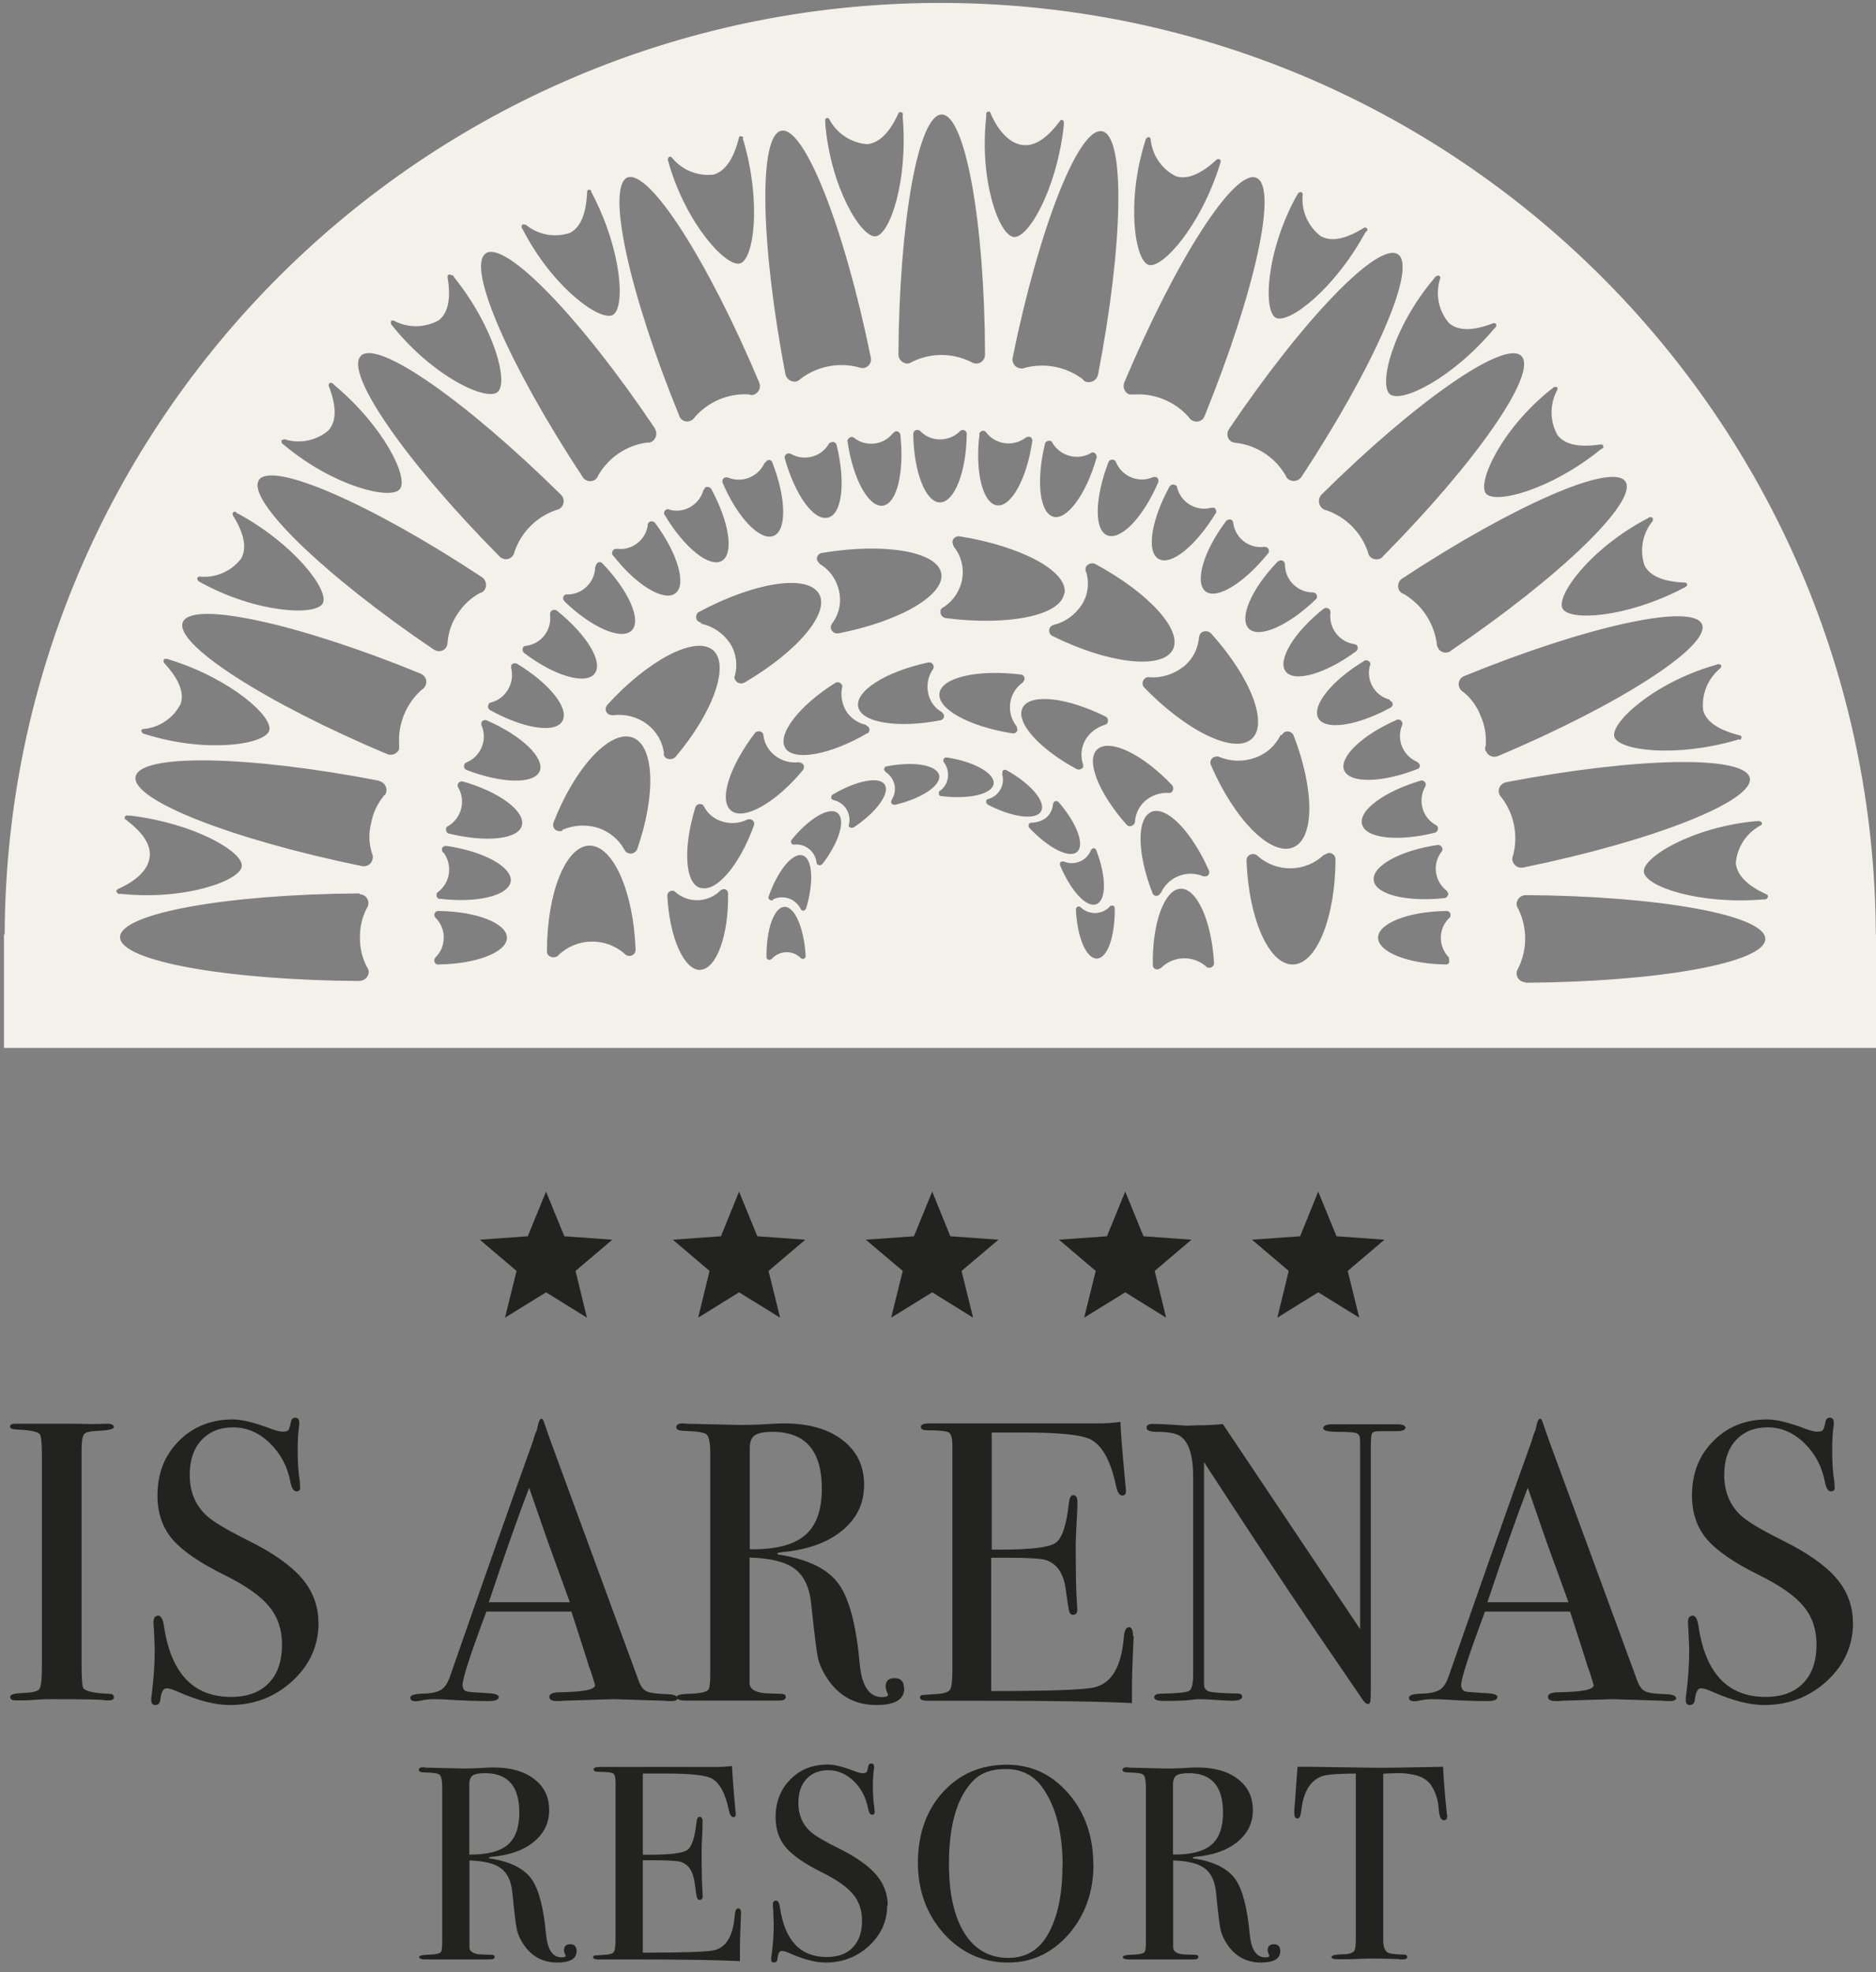 <svg xmlns="http://www.w3.org/2000/svg" xmlns:xlink="http://www.w3.org/1999/xlink" id="Livello_2" data-name="Livello 2" viewBox="0 0 108.77 114.36"><rect x="0" y="0" width="108.77" height="114.36" fill="#808080" stroke="none"/><defs><style>      .cls-1 {        clip-path: url(#clippath);      }      .cls-2 {        fill: none;      }      .cls-2, .cls-3, .cls-4 {        stroke-width: 0px;      }      .cls-3 {        fill: #222221;      }      .cls-4 {        fill: #f4f0ea;      }    </style><clipPath id="clippath"><rect class="cls-2" width="108.77" height="114.36"></rect></clipPath></defs><g id="Livello_1-2" data-name="Livello 1"><g><g class="cls-1"><path id="Tracciato_71380" data-name="Tracciato 71380" class="cls-4" d="m108.76,54.18C108.63,24.22,84.24.04,54.28.17,24.5.3.39,24.4.27,54.18h-.04v6.58h108.55v-6.58h-.02Zm-9.16-15.67s.14,0,.19.05c.02.07,0,.14-.05.19-.72.59-1.1,1.51-.99,2.44.19.7.97,1.16,2.12,1.45.06,0,.1.04.1.1,0,.07-.03.14-.1.17l-.02-.05-.17.05c-3.57,1.04-6.84.6-7.08-.19s2.25-3.12,5.82-4.15l.17-.05Zm-3.94-8.53s.14,0,.17.07v.15c-.6.72-.78,1.7-.48,2.59.34.65,1.16.94,2.34.99.05,0,.1.03.12.07.03.06,0,.14-.06.16,0,0,0,0-.01,0l-.02.03-.14.07c-3.31,1.72-6.57,1.91-6.98,1.18s1.59-3.48,4.9-5.22l.17-.1Zm-5.7-7.42l.14-.12s.14-.02.19.02c.02.05.02.1,0,.15-.45.82-.44,1.82.02,2.63.46.58,1.33.7,2.51.53.05,0,.1,0,.12.05.04.06.03.14-.02.19v-.03l-.14.1c-2.9,2.34-6.09,3.16-6.62,2.54s.87-3.74,3.79-6.06m-1.74-1.91c.97.97-2.61,6.14-8.04,11.62v.02c-.2.19-.52.19-.72,0-.08-.08-.13-.18-.14-.29-.39-1.14-1.28-2.03-2.42-2.42-.1-.01-.2-.07-.27-.15-.2-.21-.2-.54,0-.75,5.48-5.43,10.63-9.01,11.59-8.04m-25.43,23.65h.02v.19c-.08.12-.23.17-.36.12-2.2-1.18-3.6-2.75-3.14-3.58s2.58-.58,4.81.53c.12.07.17.23.1.36-.02.07-.1.1-.17.12-.46.15-.86.45-1.11.87-.24.42-.29.92-.15,1.38m-3.84-2.17c.02.06.04.13.05.19,0,.13-.12.23-.25.22-.01,0-.02,0-.04,0-2.49-.39-4.35-1.4-4.23-2.32s2.22-1.4,4.71-1.09c.13,0,.23.12.22.25,0,.01,0,.03,0,.04-.02.06-.06.12-.1.17-.8.56-.98,1.67-.42,2.46.02.03.04.05.06.07m-18.53-6.14c-.09-.16-.05-.37.1-.48h.02c3.14-1.69,6.21-2.2,6.93-1.09s-1.21,3.38-4.3,5.19c-.19.1-.42.04-.53-.15-.06-.08-.07-.18-.02-.26.17-.64.07-1.33-.29-1.88-.39-.58-.99-.98-1.67-1.13v-.05c-.09-.03-.17-.08-.24-.15m-10.77,2.8v-.19c.07-.1.2-.14.31-.1,1.88,1.13,3.07,2.58,2.66,3.33s-2.27.44-4.2-.63c-.11-.07-.15-.21-.08-.33,0,0,0,0,0-.01.02-.06.08-.1.15-.1.86-.24,1.37-1.12,1.16-1.98m.75-.89c-.1-.08-.12-.23-.05-.34.03-.05.09-.07.15-.07.88-.11,1.51-.91,1.4-1.79,0,0,0-.01,0-.02v-.02c0-.06.02-.12.05-.17.08-.1.23-.12.34-.05,1.72,1.38,2.71,2.97,2.2,3.65s-2.32.15-4.08-1.18m2.32-3.02c-.09-.09-.1-.24,0-.33,0,0,0,0,0,0,.04-.05.11-.07.17-.05.89,0,1.61-.72,1.62-1.61l.03-.02c0-.06.03-.13.07-.17.07-.09.2-.1.29-.03,0,0,.02.02.03.03,1.52,1.57,2.29,3.31,1.69,3.89s-2.32-.17-3.89-1.69m2.8-2.66c-.07-.11-.05-.25.05-.34.05-.04.11-.05.17-.05.88.12,1.69-.5,1.81-1.38,0,0,0-.01,0-.02h-.02s.05-.12.1-.15c.11-.07.25-.05.34.05,1.31,1.76,1.84,3.58,1.18,4.08s-2.27-.46-3.62-2.2m2.99-2.34c-.06-.11-.02-.25.1-.31,0,0,0,0,0,0,.05-.04.12-.04.17,0,.86.24,1.74-.27,1.98-1.12,0,0,0,0,0-.01l.03-.02s.05-.12.1-.15c.11-.04.23-.01.31.07,1.06,1.93,1.35,3.79.63,4.2s-2.17-.75-3.31-2.66m16.03,3.36c.26,1.26-2.37,2.8-5.94,3.5-.21.04-.41-.08-.46-.29-.01-.09.01-.19.07-.27.41-.54.56-1.23.41-1.88-.14-.67-.55-1.25-1.14-1.59h.03c-.07-.06-.13-.13-.17-.22-.04-.18.07-.36.26-.41.01,0,.02,0,.03,0,3.58-.6,6.64-.1,6.91,1.16m-5.44-7.61c0-.13.09-.24.22-.27.06-.01.12,0,.17.05.71.55,1.72.42,2.27-.29.05-.04.09-.07.15-.1.12,0,.23.07.26.19.24,2.17-.19,4.01-1.01,4.13s-1.74-1.55-2.05-3.72m6.5-.6s.11-.06.17-.07c.13,0,.23.09.24.21,0,0,0,.02,0,.03-.02,2.2-.72,3.96-1.55,3.96s-1.52-1.76-1.55-3.96c0-.13.09-.23.21-.24,0,0,.02,0,.03,0,.06,0,.13.02.17.07.62.63,1.64.64,2.28.02,0,0,.01-.01.02-.02h-.02Zm6.06,9.42c-.22,1.28-3.26,1.88-6.86,1.42-.2-.03-.34-.21-.31-.41,0-.1.08-.18.17-.22.58-.37.97-.97,1.09-1.64.11-.66-.06-1.34-.48-1.86l-.02-.05c-.04-.08-.06-.17-.07-.27.04-.2.24-.33.44-.29,3.58.58,6.28,2.03,6.06,3.31m-4.95-9.23c.02-.12.13-.21.25-.2,0,0,0,0,.01,0,.06,0,.12.04.15.1.55.7,1.55.84,2.27.31l.03-.02c.05-.03.11-.04.17-.05.12,0,.21.11.2.23,0,.01,0,.02,0,.03-.31,2.17-1.23,3.84-2.05,3.72s-1.28-1.93-1.01-4.13m3.79.56c.04-.12.16-.19.29-.17.07,0,.13.05.15.12.46.77,1.44,1.03,2.22.6v-.02s.12-.05.17-.02c.12.04.19.17.17.29-.6,2.13-1.72,3.65-2.51,3.43s-1.01-2.08-.48-4.23m-12.58,4.28c-.82.22-1.91-1.3-2.51-3.43-.03-.13.05-.25.17-.29.06,0,.12,0,.17.02.77.45,1.77.2,2.22-.58,0,0,0,0,0,0v-.02s.22-.15.34-.05c.05.03.08.07.1.12.53,2.13.34,4.01-.48,4.23m-4.25,12.49c.1-.11.26-.13.39-.05.06.04.09.1.1.17.05.48.31.92.7,1.21.39.3.89.43,1.38.36l-.03.02s.15,0,.19.05c.11.07.15.21.08.33,0,0,0,0,0,.01v.02c-1.57,1.91-3.43,2.97-4.18,2.39s-.12-2.56,1.38-4.52m1.76.89c-.51-.77.77-2.46,2.9-3.79.13-.07.29-.02.36.1.05.05.05.13.02.19-.09.47,0,.95.24,1.35.26.41.68.7,1.16.8l-.02.02c.07.03.12.07.17.12.07.11.05.25-.05.34h-.03c-2.15,1.26-4.25,1.64-4.76.87m4.23-2.39c-.19-.92,1.59-2.05,4.06-2.58.15-.03.29.07.31.22.01.07,0,.14-.05.19-.27.4-.36.88-.27,1.35.09.48.39.9.82,1.13h-.02s.09.09.12.15c.03.14-.06.28-.19.31-2.46.48-4.59.15-4.78-.77m11.26-4.11c-.17-.09-.24-.31-.15-.48.05-.09.14-.15.24-.17.67-.17,1.25-.6,1.62-1.18.36-.57.44-1.27.24-1.91l-.03-.02c0-.09,0-.18.03-.27.12-.17.34-.24.53-.15,3.14,1.69,5.15,3.91,4.47,5.02s-3.74.75-6.96-.85m12.51-4.78c-1.38,1.71-2.97,2.7-3.62,2.2s-.14-2.32,1.19-4.08c.09-.1.23-.12.34-.05.04.04.07.09.07.15.11.88.91,1.51,1.79,1.4,0,0,.01,0,.02,0h.02c.13,0,.23.09.24.21,0,0,0,.02,0,.03,0,.05-.01.11-.05.15m.58.46c.09-.09.24-.1.33,0,0,0,0,0,0,0,.05.04.07.1.07.17,0,.89.73,1.62,1.62,1.62.06,0,.13.03.17.07.09.09.1.24,0,.33,0,0,0,0,0,0-1.57,1.52-3.31,2.3-3.89,1.69s.17-2.32,1.69-3.89m-3.6-2.8c-1.14,1.88-2.58,3.07-3.31,2.66s-.43-2.27.63-4.2c.07-.11.21-.15.33-.08,0,0,0,0,.01,0,.06.02.1.08.1.15.23.87,1.11,1.39,1.98,1.16h.17c.1.07.14.2.1.31m-4.12,9.59c.07-.07.17-.1.26-.07.7.05,1.4-.17,1.96-.6.54-.42.87-1.05.92-1.74,0,0,.05-.19.12-.24.17-.13.4-.12.56.02,2.34,2.58,3.38,5.31,2.34,6.16s-3.79-.51-6.21-3.02c-.13-.15-.11-.37.04-.5,0,0,0,0,.01,0m4.03,4.54c.09-.04.2-.04.29,0,.66.27,1.39.29,2.05.05.66-.22,1.2-.7,1.5-1.33l.05.02c.06-.07.12-.14.19-.19.19-.08.42,0,.51.19,1.23,3.19,1.23,6.06-.07,6.52s-3.38-1.67-4.73-4.81c-.07-.18.02-.38.2-.45,0,0,.01,0,.02,0m4.13-4.95c-.51-.65.46-2.27,2.2-3.65.11-.07.25-.05.34.05.04.05.05.11.05.17-.12.89.51,1.72,1.4,1.84.05.02.1.04.14.07.07.11.05.25-.05.34-1.76,1.3-3.57,1.83-4.08,1.18m4.54-.63c.12-.06.27-.01.34.1.02.05.05.12,0,.17-.24.84.25,1.73,1.09,1.97.02,0,.03,0,.05.01v.05c.05.03.1.06.14.1.07.11.03.25-.07.31-1.93,1.06-3.79,1.35-4.2.63s.77-2.2,2.66-3.33m4.15-22.28s.12-.1.19-.05c.06.03.09.1.06.17,0,0,0,.02-.01.02-.28.89-.08,1.86.53,2.56.56.48,1.45.43,2.56,0,.05,0,.1,0,.14.02.05.06.05.14,0,.19v.02l-.12.12c-2.39,2.85-5.34,4.3-6.01,3.77s.14-3.84,2.54-6.69l.12-.15Zm-2.2-1.3c1.14.77-1.38,6.52-5.63,12.97l.03-.05c-.16.23-.48.3-.72.15-.09-.06-.16-.14-.19-.24-.6-1.04-1.66-1.74-2.85-1.89-.1,0-.2-.03-.29-.07-.24-.15-.31-.47-.15-.71,0,0,0,0,0-.01,4.32-6.4,8.67-10.92,9.81-10.14m-5.89-3.38l.1-.17s.12-.1.19-.05c.04.02.07.07.07.12-.1.93.3,1.85,1.04,2.42.65.36,1.5.15,2.51-.48.05-.02.1-.02.14,0,.06.04.08.13.05.19h-.05c-.03.05-.06.1-.1.15-1.79,3.26-4.4,5.24-5.14,4.88s-.6-3.79,1.18-7.05m-8.77-3.16l.05-.17s.1-.12.17-.1c.05,0,.07.05.1.1.08.93.64,1.76,1.47,2.17.7.22,1.5-.17,2.37-.97.04-.03.1-.04.14-.02.07.02.1.09.08.16,0,0,0,0,0,0,0,0-.03.1-.05.17-1.11,3.55-3.31,6.01-4.11,5.8s-1.33-3.6-.22-7.15m6.45,2.1c1.28.53-.1,6.67-3,13.82-.1.26-.39.38-.65.28,0,0-.02,0-.03-.01-.1-.05-.19-.12-.24-.22-.8-.9-1.97-1.38-3.16-1.31h-.29c-.26-.11-.39-.41-.29-.68,3-7.12,6.38-12.41,7.66-11.88m-6.01,17.37l.03-.02h.17c.12.05.17.19.12.31-.87,2.03-2.17,3.38-2.95,3.07s-.72-2.2.07-4.25c.05-.12.19-.17.31-.12.05,0,.1.07.12.12.34.83,1.29,1.23,2.12.89m-2.92-20.07c1.35.27,1.23,6.55-.24,14.13-.07.28-.34.46-.63.41-.11-.01-.21-.08-.26-.17-.96-.72-2.2-.96-3.36-.65-.09.04-.19.05-.29.02-.28-.05-.46-.32-.41-.6,1.54-7.56,3.84-13.41,5.19-13.14m-6.72-.82v-.2c0-.07.07-.13.15-.12.06,0,.1.04.1.1.48,1.09,1.14,1.76,1.88,1.84s1.45-.46,2.15-1.4c.02-.05.07-.07.12-.05,0,0,0,0,0,0,.07,0,.12.1.1.17v.14c-.41,3.7-2.05,6.55-2.9,6.47s-2.01-3.27-1.6-6.96m-2.58-.14c1.35,0,2.49,6.18,2.51,13.91v.02c0,.28-.23.51-.51.51-.11,0-.22-.04-.31-.1-1.07-.53-2.33-.53-3.41,0-.08.06-.17.09-.26.1-.29,0-.53-.24-.53-.53.05-7.73,1.16-13.91,2.51-13.91m-6.76.34c0-.07.05-.14.12-.14.05,0,.1.03.12.07.43.83,1.27,1.38,2.2,1.45.72-.07,1.33-.72,1.81-1.79,0-.05.07-.07.12-.07.07,0,.14.05.15.12h-.02v.17c.31,3.72-.75,6.81-1.57,6.91s-2.61-2.8-2.92-6.52v-.2Zm-2.54.6c1.33-.27,3.65,5.58,5.19,13.16.06.27-.12.54-.4.6,0,0,0,0-.01,0-.11,0-.21,0-.31-.05-1.16-.3-2.4-.05-3.36.68-.06.07-.15.12-.24.15-.29.05-.56-.13-.63-.41-1.45-7.58-1.57-13.86-.24-14.13m-.92,19.23s.07-.09.12-.12c.11-.05.23,0,.28.11,0,0,0,.01,0,.02.8,2.05.85,3.94.07,4.25s-2.08-1.04-2.95-3.07c-.05-.12,0-.25.12-.31,0,0,.02,0,.02,0,.05-.02.12-.02.17,0,.83.34,1.77-.05,2.13-.87h.02Zm-5.58-17.73c.05,0,.11.01.15.05.58.73,1.51,1.11,2.44.99.7-.22,1.16-.97,1.45-2.12,0-.06.04-.1.1-.1.07,0,.14.03.17.1h-.05c.01.06.03.11.05.17,1.04,3.57.6,6.84-.19,7.1s-3.12-2.25-4.15-5.82l-.05-.19s0-.14.1-.17m-2.46,1.21c1.26-.53,4.66,4.76,7.66,11.88v.02c.11.26-.02.56-.28.67,0,0,0,0,0,0-.1.05-.22.05-.31,0-1.2-.08-2.37.42-3.16,1.33-.05.08-.13.15-.22.19-.24.12-.54.01-.65-.23,0-.02-.02-.04-.02-.06-2.92-7.15-4.25-13.28-2.99-13.82m-6.07,2.74h.15c.72.6,1.7.78,2.58.48.65-.34.94-1.18.99-2.37,0-.05.03-.1.07-.12.06-.03.14,0,.17.06,0,0,0,0,0,0v.05l.07.14c1.72,3.31,1.91,6.6,1.18,7s-3.48-1.59-5.19-4.9l-.1-.17s0-.15.07-.19m-2.15,1.69c1.14-.77,5.51,3.74,9.81,10.15v.02c.15.24.09.56-.15.73-.09.06-.2.09-.31.07-1.19.16-2.23.87-2.83,1.91-.03.1-.09.18-.17.24-.23.16-.55.1-.72-.13,0,0,0,0,0-.01-4.25-6.45-6.76-12.2-5.63-12.97m-5.48,3.89s.1-.02.15,0c.82.44,1.8.43,2.61-.02.58-.46.7-1.33.51-2.51,0-.05,0-.1.05-.12.06-.04.14-.03.18.03,0,0,0,.01.01.02l.05-.05s.07.09.1.15c2.32,2.9,3.16,6.09,2.51,6.64s-3.72-.89-6.06-3.79l-.12-.15s-.02-.15.02-.19m-1.77,2.03c.97-.97,6.11,2.63,11.62,8.07.19.2.19.52,0,.72-.08.08-.18.13-.29.15-1.14.39-2.03,1.28-2.42,2.42-.04.27-.29.47-.56.43-.12-.02-.23-.07-.31-.16-5.43-5.48-9.01-10.65-8.04-11.62m-4.57,4.88s.09-.05.15-.05c.89.28,1.86.08,2.56-.53.48-.56.43-1.45,0-2.56,0-.05,0-.1.02-.15.06-.05.14-.05.19,0h.02l.12.12c2.85,2.39,4.3,5.36,3.77,6.01s-3.82-.15-6.69-2.54l-.15-.12s-.05-.14,0-.19m-4.78,7.92c.93.1,1.85-.3,2.42-1.04.36-.65.15-1.5-.48-2.51-.02-.05-.02-.1,0-.15.04-.06.13-.08.19-.05v.05l.15.07c3.26,1.79,5.24,4.42,4.88,5.17s-3.79.6-7.05-1.18l-.17-.1s-.1-.12-.05-.19c.02-.04.07-.07.12-.07m-3.26,8.84c.93-.08,1.76-.64,2.17-1.47.22-.7-.17-1.5-.97-2.37-.03-.04-.04-.1-.02-.15.02-.07.09-.1.16-.08,0,0,0,0,0,0h.02l.17.05c3.55,1.11,6.01,3.31,5.77,4.11s-3.6,1.33-7.15.22l-.17-.05s-.1-.1-.1-.17c0-.05.05-.07.1-.1m-1.54,9.4c.01-.05.05-.1.1-.12,1.08-.48,1.76-1.13,1.83-1.88s-.46-1.43-1.4-2.15c-.05-.02-.07-.07-.05-.12,0,0,0,0,0,0,0-.07.1-.12.17-.12l-.02.02h.17c3.69.44,6.52,2.08,6.47,2.92s-3.26,2-6.96,1.62h-.2s-.12-.1-.12-.17m14.11,5.22c-7.71-.05-13.89-1.16-13.89-2.54s6.18-2.49,13.89-2.54v.05c.28,0,.51.23.51.51,0,.11-.04.22-.1.31-.27.52-.4,1.1-.39,1.69-.01.6.13,1.19.41,1.72.06.08.09.17.1.26,0,.29-.24.53-.53.53m1.38-10.7c-.37.46-.62,1.01-.72,1.59-.15.58-.12,1.19.07,1.76.04.09.05.19.02.29-.05.28-.32.46-.6.41-7.56-1.55-13.41-3.84-13.14-5.19s6.55-1.23,14.13.24v.02c.27.06.45.32.41.6-.01.11-.08.21-.17.26m2.44-6.4c-.05.1-.12.19-.22.24-.9.8-1.38,1.97-1.31,3.16v.29c-.11.26-.41.39-.68.29-7.1-2.99-12.39-6.4-11.86-7.66s6.67.07,13.82,3h-.02c.26.1.38.39.28.65,0,0,0,.02-.01.03m-9.67-11.91c.75-1.14,6.52,1.38,12.95,5.63.23.16.3.48.15.72-.06.1-.16.17-.27.19-.52.28-.96.69-1.28,1.18-.34.49-.55,1.07-.6,1.67,0,.1-.03.2-.07.29-.15.24-.47.31-.71.15,0,0,0,0-.01,0-6.38-4.32-10.89-8.69-10.15-9.83m10.41,28.09c-.13,0-.23-.09-.24-.22,0,0,0-.02,0-.03,0-.06.03-.13.07-.17.63-.62.64-1.64.02-2.28,0,0-.01-.01-.02-.02v.02s-.06-.11-.07-.17c0-.13.09-.23.22-.24,0,0,.02,0,.03,0,2.2.02,3.96.72,3.96,1.55s-1.74,1.52-3.96,1.55m.07-3.79c-.12-.02-.21-.13-.19-.26,0,0,0,0,0-.01,0-.06.04-.12.1-.15.7-.55.84-1.55.31-2.27l-.05-.02c-.03-.05-.04-.11-.05-.17,0-.12.11-.21.23-.2.01,0,.02,0,.04,0,2.17.31,3.82,1.23,3.72,2.05s-1.93,1.28-4.11,1.01m.53-3.77c-.12-.04-.19-.17-.17-.29,0-.07.05-.13.12-.15.77-.46,1.03-1.44.6-2.22l-.02-.03s-.05-.12-.02-.17c.04-.12.16-.2.29-.17,2.12.6,3.62,1.72,3.43,2.54s-2.08,1.01-4.23.48m5.26-3.62c-.31.77-2.2.72-4.25-.07-.12-.05-.17-.19-.12-.31,0-.05.07-.1.12-.12.83-.34,1.23-1.29.89-2.13l-.02-.02v-.17c.05-.12.19-.17.31-.12,2.01.87,3.38,2.17,3.07,2.95m5.19,10.7c-.1,0-.2-.04-.27-.12-1.1-.97-2.76-.94-3.82.07l-.02.03c-.16.14-.4.14-.56,0-.07-.06-.1-.15-.1-.24,0-3.38,1.09-6.11,2.46-6.13s2.56,2.66,2.68,6.04c0,.21-.18.37-.39.36m.48-6.18c-.09.19-.31.29-.51.22-.1-.03-.18-.1-.22-.19-.33-.61-.88-1.06-1.54-1.28-.68-.21-1.42-.17-2.08.12l.02.05c-.09.03-.2.03-.29,0-.18-.05-.29-.24-.24-.42,0,0,0,0,0-.01v-.02c1.23-3.19,3.26-5.39,4.56-4.97s1.42,3.31.29,6.52m1.57-5.58c-.08-.67-.43-1.28-.97-1.69-.56-.43-1.28-.62-1.98-.53h-.02c-.09,0-.19-.02-.27-.07-.15-.11-.19-.32-.08-.48,0,0,0,0,0,0v-.02c2.34-2.58,5.05-4.03,6.11-3.24s.12,3.58-2.13,6.23c-.15.15-.38.17-.56.05-.08-.06-.12-.15-.12-.24m2.12,12.54c-.94.02-1.79-1.88-1.91-4.32,0-.15.12-.26.27-.27.07-.01.15.01.19.07.76.67,1.92.63,2.63-.1.05-.03.11-.06.17-.07.14,0,.25.09.26.23,0,0,0,0,0,.01.05,2.44-.68,4.42-1.62,4.44m.02-4.74c-.92-.26-1.01-2.37-.29-4.69.05-.14.2-.21.34-.17.07,0,.12.07.15.12.22.44.62.76,1.09.89.47.14.98.1,1.43-.12h.02c.06-.03.13-.03.19,0,.13.03.21.16.18.28,0,.01,0,.02,0,.03-.82,2.3-2.17,3.91-3.09,3.65m5.91,4.11s-.1,0-.12-.05c-.46-.45-1.19-.44-1.64.02,0,0-.02.02-.03.03l-.02.02s-.08.04-.12.05c-.09,0-.17-.07-.17-.16,0,0,0,0,0,0-.02-1.62.44-2.9,1.04-2.92s1.14,1.23,1.23,2.85c0,.09-.07.17-.16.17,0,0,0,0,0,0m.17-2.92c-.02.08-.09.13-.17.12-.02,0-.03,0-.04-.02-.05,0-.07-.05-.1-.1-.3-.58-1.01-.82-1.59-.53l-.02.05s-.08.01-.12,0c-.09-.03-.15-.12-.12-.21,0,0,0,0,0,0,.53-1.52,1.4-2.58,1.98-2.39s.65,1.57.19,3.09m.92-2.58c-.06.07-.17.08-.24.02-.05-.02-.05-.07-.07-.12-.07-.64-.65-1.11-1.29-1.04,0,0,0,0,0,0,0,0-.1,0-.12-.02-.07-.06-.09-.16-.05-.24,1.02-1.26,2.2-1.96,2.68-1.57s.1,1.69-.89,2.97m1.79-2.13c-.08.03-.18.02-.24-.05-.02-.04-.02-.08,0-.12.15-.64-.25-1.28-.89-1.42,0,0,0,0,0,0h-.02s-.07-.05-.1-.07c-.04-.08-.02-.18.05-.24,1.38-.82,2.73-1.09,3.04-.58s-.51,1.62-1.83,2.49m2.39-1.33c-.1,0-.19-.05-.19-.15,0-.04,0-.08.02-.12.17-.26.24-.59.17-.89-.07-.31-.26-.58-.53-.75v-.02s-.07-.07-.07-.1c0-.1.05-.19.12-.19,1.57-.31,2.92-.1,3.07.51.12.6-1.01,1.35-2.58,1.72m2.7-.51c-.09,0-.15-.08-.14-.17,0,0,0-.02,0-.02,0-.05.03-.1.07-.12.25-.18.42-.46.46-.77.04-.32-.05-.64-.24-.89,0,0-.05-.07-.02-.12,0-.09.07-.15.16-.15.01,0,.02,0,.04,0,1.59.24,2.78.92,2.71,1.52s-1.42.92-3.02.72m2.68.48c-.08-.04-.12-.14-.08-.22,0,0,0-.01.01-.02,0-.05.05-.07.1-.07.63-.18.99-.84.8-1.46,0,0,0,0,0-.01l.02-.02v-.12c.04-.08.14-.11.22-.07,1.4.77,2.3,1.81,2.03,2.37s-1.64.39-3.09-.36m2.39,1.09s.08-.05.12-.05c.31,0,.62-.1.87-.29.24-.21.38-.5.39-.82l.02.02s0-.1.05-.12c.07-.06.17-.06.24,0,1.06,1.21,1.55,2.49,1.09,2.9s-1.67-.22-2.78-1.4c-.05-.07-.05-.17,0-.24m1.88,2.2h.12c.61.26,1.31-.02,1.57-.63v-.02s.06-.07.1-.1c.07-.04.16-.02.2.06,0,.01.01.03.02.04.58,1.5.6,2.87.02,3.12s-1.5-.77-2.12-2.25c-.02-.1,0-.19.1-.22m2.05,5.63c-.63.02-1.16-1.23-1.23-2.85,0-.09.07-.17.16-.17,0,0,0,0,0,0,0,0,.1,0,.12.05.47.45,1.23.44,1.68-.04,0,0,0,0,0-.01v-.02s.17-.07.24,0c.03.03.05.08.05.12.02,1.62-.41,2.9-1.04,2.92m2.1-7.75c-.1.1-.26.1-.36,0-1.64-1.84-2.42-3.79-1.69-4.4s2.63.31,4.32,2.1c.09.12.08.28-.02.39-.05.05-.12.07-.19.05-.49-.02-.97.14-1.35.46-.36.32-.58.77-.6,1.26v-.02c-.01.07-.05.12-.1.17m1.06-.77c.89-.36,2.34,1.16,3.33,3.4.06.13,0,.28-.13.33,0,0-.01,0-.02,0-.06.02-.13.02-.19,0-.94-.38-2.02.04-2.44.97h-.02s-.07.12-.14.15c-.13.06-.27,0-.33-.12,0,0,0-.01,0-.02-.89-2.27-.94-4.35-.05-4.71m3.35,9.04c-.07.01-.15-.01-.19-.07-.76-.67-1.92-.63-2.63.1h-.02c-.05.03-.11.06-.17.07-.14,0-.26-.09-.27-.23,0,0,0,0,0-.01-.05-2.44.68-4.42,1.62-4.44s1.79,1.88,1.93,4.32c0,.14-.12.26-.27.26m4.83-.19c-1.38.02-2.56-2.66-2.68-6.04,0-.21.18-.37.39-.36.1,0,.2.04.27.12,1.1.97,2.76.94,3.82-.07h.03c.08-.05.17-.09.26-.12.2,0,.37.14.39.34,0,3.38-1.09,6.11-2.46,6.13m2.97-11.23c-.34-.77,1.04-2.08,3.04-2.95.12-.05.25,0,.31.12,0,0,0,.02,0,.02.03.05.03.12,0,.17-.34.83.05,1.77.87,2.12l.02.02s.09.07.12.12c.05.11,0,.23-.1.28,0,0-.01,0-.02,0-2.05.8-3.91.85-4.25.07m1.04,3.14c-.22-.82,1.3-1.91,3.4-2.54.13-.03.25.05.29.17,0,.06,0,.12-.02.17-.45.77-.2,1.77.58,2.22,0,0,0,0,0,0l.05.02s.1.07.1.15c.02.12-.05.25-.17.29-2.13.53-4.01.34-4.23-.48m.68,3.24c-.12-.82,1.55-1.74,3.72-2.05.13,0,.24.09.26.22.01.06,0,.12-.05.17-.54.7-.42,1.7.28,2.25.01,0,.02.02.03.02h-.02s.07.09.1.15c0,.12-.07.23-.19.27-2.17.24-4.01-.19-4.13-1.01m4.37,2.17c-.64.62-.64,1.64-.02,2.28,0,0,.01.01.02.02h-.02s.07.26-.02.34c-.05.02-.07.05-.12.05-2.2-.02-3.96-.72-3.96-1.55s1.74-1.52,3.96-1.55c.13,0,.23.09.24.21,0,0,0,.02,0,.03,0,.06-.02.13-.07.17m-.63-15.63c-.07-.09-.1-.2-.1-.31-.17-1.19-.87-2.24-1.91-2.85-.1-.03-.18-.09-.24-.17-.16-.23-.1-.55.13-.72,0,0,0,0,.01,0,6.45-4.25,12.2-6.76,12.95-5.63s-3.77,5.51-10.15,9.83h.02c-.23.16-.55.1-.71-.13,0,0,0,0,0-.01m2.74,5.94c-.05-.1-.05-.21,0-.31.05-.59-.05-1.18-.29-1.72-.21-.56-.57-1.06-1.04-1.42-.08-.05-.15-.13-.19-.22-.12-.25-.01-.55.24-.67,0,0,.02,0,.03-.01,7.15-2.92,13.28-4.25,13.79-3s-4.76,4.66-11.88,7.66l.03-.02c-.26.11-.56-.02-.67-.28,0,0,0,0,0-.01m1.52,6.35c0-.11,0-.21.05-.31.3-1.16.06-2.4-.68-3.36-.2-.19-.21-.51-.02-.71,0,0,.01-.01.02-.02.08-.08.18-.13.29-.15,7.58-1.45,13.84-1.57,14.11-.24s-5.58,3.65-13.14,5.19h-.02c-.28.05-.54-.13-.6-.41m.77,7.08l-.02-.02c-.28,0-.51-.23-.51-.51,0-.11.04-.22.1-.31.53-1.08.53-2.35,0-3.43-.06-.08-.09-.17-.1-.27,0-.29.24-.53.53-.53,7.71.05,13.89,1.16,13.89,2.54s-6.19,2.49-13.9,2.54m13.94-4.85v.02h-.17c-3.72.31-6.81-.75-6.91-1.59s2.8-2.61,6.52-2.95h.19s.14.05.14.12c0,.05-.03.1-.07.12-.83.44-1.38,1.27-1.45,2.2.07.72.72,1.33,1.79,1.81.05,0,.07.07.07.12,0,.07-.05.14-.12.15"></path></g><g><path class="cls-3" d="m6.61,98.39c0,.13-.09.2-.28.2h-.23c-.09-.05-1.14-.07-3.14-.07-.38,0-.77.02-1.15.05-.2.02-.51.02-.92.02-.2,0-.3-.07-.3-.21,0-.12.2-.19.6-.21.62-.02.98-.09,1.08-.22.11-.13.16-.58.16-1.33v-12.18c0-.76-.04-1.18-.12-1.27-.09-.15-.52-.25-1.29-.28-.3-.01-.44-.07-.44-.16,0-.12.09-.18.28-.18h3.14c.23,0,.68,0,1.35.02l.88-.02c.25,0,.37.07.37.2,0,.12-.34.19-1.03.22-.39.02-.63.08-.71.21-.09.12-.13.45-.13.97v12.33c0,.88.04,1.35.12,1.43.17.17.67.27,1.5.3.17,0,.25.07.25.2Z"></path><path class="cls-3" d="m18.47,94.08c0,1.32-.5,2.45-1.51,3.38-1.01.93-2.22,1.4-3.64,1.4-.83,0-1.82-.25-2.98-.76-.31-.14-.54-.21-.69-.21-.18,0-.3.21-.35.64-.02.22-.12.33-.3.33-.15,0-.23-.09-.23-.28,0-.12,0-.21.02-.28.12-.94.18-1.81.18-2.61,0-.15-.02-.58-.05-1.29-.02-.09-.02-.21-.02-.37,0-.23.09-.35.28-.35.15,0,.26.19.32.56.4,2.77,1.7,4.15,3.9,4.15.94,0,1.67-.27,2.18-.8.52-.53.77-1.28.77-2.25,0-.86-.25-1.6-.75-2.2-.5-.61-1.36-1.21-2.57-1.81-1.46-.72-2.48-1.42-3.05-2.1s-.85-1.52-.85-2.52c0-1.28.41-2.33,1.24-3.16.82-.83,1.87-1.25,3.13-1.25.52,0,1.25.18,2.17.53.32.12.56.18.72.18.17,0,.28-.03.33-.09s.1-.22.15-.49c.03-.15.12-.23.25-.23.15,0,.23.09.23.28,0,.12,0,.22-.02.28-.05.37-.07.82-.07,1.34,0,.74.04,1.32.12,1.75l.02.37c.02.17-.05.25-.21.25-.17,0-.28-.18-.35-.53-.17-.91-.57-1.66-1.2-2.27-.63-.61-1.34-.91-2.12-.91s-1.38.25-1.84.74c-.45.49-.68,1.16-.68,2.01,0,.99.33,1.78.99,2.38.37.34,1.17.82,2.4,1.43,1.45.72,2.49,1.46,3.12,2.2s.95,1.6.95,2.55Z"></path><path class="cls-3" d="m39.29,98.43c0,.13-.12.2-.35.2-.15,0-.29,0-.42-.02l-2.93-.09-2.93.09c-.11.02-.22.02-.35.02-.31,0-.46-.08-.46-.24,0-.18.21-.27.62-.27,1.35-.02,2.03-.15,2.03-.41,0-.01-.02-.07-.05-.18l-.19-.61-.12-.32c-.14-.48-.48-1.53-1.01-3.16h-4.93c-.92,2.46-1.38,3.88-1.38,4.25,0,.22.09.35.28.39.05.02.43.05,1.15.09.45.02.67.09.67.23,0,.15-.2.23-.6.23-.71,0-1.53-.03-2.47-.09-.23-.01-.47-.02-.72-.02s-.48.03-.72.08c-.12.03-.22.04-.3.04-.22,0-.32-.07-.32-.21s.24-.22.73-.23.83-.09,1.05-.22c.21-.13.38-.38.51-.75,1.98-5.68,3.59-10.25,4.83-13.69.04-.18.11-.39.21-.61l.1-.42c.05-.17.11-.25.18-.25.05,0,.08.05.12.14.2.6.65,1.85,1.36,3.76.55,1.49,1.93,5.24,4.13,11.24.12.35.28.57.47.66.19.1.59.15,1.19.17.4.01.6.09.6.22Zm-6.25-5.53c-.25-.69-.67-1.84-1.25-3.44l-1.11-3.2c-.65,1.7-1.43,3.92-2.34,6.64h4.7Z"></path><path class="cls-3" d="m52.43,97.89c0,.65-.54.97-1.62.97-1.2,0-2.14-.5-2.82-1.5-.29-.43-.48-.85-.57-1.25-.08-.4-.21-1.42-.38-3.05-.09-.98-.41-1.68-.95-2.09-.54-.41-1.42-.63-2.63-.66v7.27c0,.31.25.5.74.58.14.02.49.03,1.06.05.2,0,.3.06.3.18,0,.14-.13.21-.39.21h-5.42c-.34,0-.51-.07-.51-.21,0-.11.22-.17.67-.18.72-.02,1.12-.11,1.18-.28.06-.08.09-.38.09-.9v-12.74c0-.62-.07-.98-.2-1.11-.13-.12-.53-.19-1.19-.21-.38,0-.58-.07-.58-.21,0-.15.12-.23.37-.23.05,0,.12,0,.21.02l3.07.07c.31,0,.74,0,1.29-.03.62-.04,1.05-.06,1.29-.06,1.43,0,2.57.32,3.4.96.84.64,1.26,1.5,1.26,2.6s-.43,1.97-1.29,2.67-2.03,1.11-3.51,1.24c-.14.02-.22.04-.23.07,0,.06.08.09.23.09,1.62.28,2.73.84,3.34,1.7.61.86,1.01,2.4,1.21,4.64.12,1.27.55,1.9,1.29,1.9.23,0,.35-.05.35-.14,0-.02,0-.03-.02-.05-.08-.17-.12-.31-.12-.42,0-.32.17-.49.51-.49.37,0,.55.19.55.58Zm-4.78-11.57c0-2.2-.95-3.3-2.86-3.3-.51,0-.85.07-1.04.21-.19.14-.28.38-.28.74v5.86c1.48.02,2.54-.25,3.2-.81.65-.55.98-1.45.98-2.7Z"></path><path class="cls-3" d="m65.73,94.87c0,.06-.02.44-.05,1.13s-.05,1.35-.05,1.99v.76c-1.51-.09-4.49-.14-8.96-.14h-2.89c-.29,0-.44-.06-.44-.19,0-.08.05-.13.14-.14.05,0,.34-.02.88-.06.4-.03.64-.12.73-.26.08-.14.13-.5.13-1.09v-13.01c0-.45-.07-.71-.2-.8-.13-.08-.55-.13-1.26-.13-.25,0-.37-.07-.37-.2s.17-.2.51-.2h9.79c.46,0,.88-.03,1.27-.09.03.66.1,1.58.21,2.75l.09.99c.02.08.02.18.02.3,0,.15-.07.23-.21.23-.17,0-.29-.19-.37-.58-.29-1.39-.77-2.28-1.43-2.65-.49-.28-1.79-.42-3.88-.42h-1.89v6.79h.55c1.72,0,2.77-.13,3.15-.39.38-.26.63-1.02.77-2.28.03-.32.12-.49.25-.49.17,0,.25.14.25.42s-.02.68-.05,1.22c-.03.54-.05.95-.05,1.22,0,1.65.02,2.78.07,3.39.01.15.02.29.02.39,0,.2-.08.3-.25.3-.11,0-.18-.07-.22-.2-.04-.13-.1-.56-.2-1.28-.12-.91-.5-1.47-1.13-1.69-.28-.09-1-.14-2.16-.14h-1.03v7.73c3.39,0,5.37-.07,5.96-.21,1.02-.23,1.59-1.2,1.73-2.92.03-.38.13-.57.3-.57.15,0,.23.16.23.49Z"></path><path class="cls-3" d="m81.49,82.77c0,.15-.19.22-.58.21h-.92c-.25,0-.39.04-.44.13-.05.08-.07.34-.07.77v13.28c0,.81,0,1.29-.02,1.43-.02.14-.06.21-.14.21-.09,0-.2-.08-.32-.26l-2.95-4.32c-1.71-2.52-3.79-5.67-6.24-9.44v12.93c.02.2.13.33.35.38.22.05.74.09,1.56.1.2,0,.3.06.3.19,0,.15-.2.23-.6.23-.14,0-.58-.02-1.32-.07-.25-.01-.48-.02-.72-.02.02,0-.12.02-.4.05-.28.03-.72.05-1.3.05h-.23c-.35,0-.53-.07-.53-.21s.15-.21.46-.21c.91-.02,1.43-.07,1.58-.17.15-.1.22-.43.22-.98v-11.4c0-1.28-.26-2.08-.78-2.4-.25-.15-.68-.23-1.32-.23-.4,0-.6-.08-.6-.24,0-.15.12-.22.35-.22.31,0,.7.02,1.18.05.48.03.73.05.76.05.05,0,.26,0,.65-.02.51,0,1-.02,1.48-.07l7.96,11.89v-10.27c0-.48,0-.77-.02-.86-.02-.1-.08-.18-.18-.23-.11-.05-.48-.08-1.11-.08-.55,0-.83-.07-.83-.21,0-.15.19-.23.55-.23h3.72c.34,0,.51.08.51.23Z"></path><path class="cls-3" d="m97.19,98.43c0,.13-.12.2-.35.2-.15,0-.29,0-.42-.02l-2.93-.09-2.93.09c-.11.02-.22.02-.35.02-.31,0-.46-.08-.46-.24,0-.18.21-.27.62-.27,1.35-.02,2.03-.15,2.03-.41,0-.01-.02-.07-.05-.18l-.19-.61-.12-.32c-.14-.48-.48-1.53-1.01-3.16h-4.93c-.92,2.46-1.38,3.88-1.38,4.25,0,.22.09.35.28.39.05.02.43.05,1.15.09.45.02.67.09.67.23,0,.15-.2.23-.6.23-.71,0-1.53-.03-2.47-.09-.23-.01-.47-.02-.72-.02s-.48.03-.72.08c-.12.03-.22.04-.3.04-.22,0-.32-.07-.32-.21s.24-.22.73-.23.83-.09,1.05-.22c.21-.13.38-.38.51-.75,1.98-5.68,3.59-10.25,4.83-13.69.04-.18.11-.39.21-.61l.1-.42c.05-.17.11-.25.18-.25.05,0,.08.05.12.14.2.6.65,1.85,1.36,3.76.55,1.49,1.93,5.24,4.13,11.24.12.35.28.57.47.66.19.1.59.15,1.19.17.4.01.6.09.6.22Zm-6.25-5.53c-.25-.69-.67-1.84-1.25-3.44l-1.11-3.2c-.65,1.7-1.43,3.92-2.34,6.64h4.7Z"></path><path class="cls-3" d="m107.44,94.08c0,1.32-.5,2.45-1.51,3.38-1.01.93-2.22,1.4-3.64,1.4-.83,0-1.82-.25-2.98-.76-.31-.14-.54-.21-.69-.21-.18,0-.3.21-.35.64-.02.22-.12.33-.3.33-.15,0-.23-.09-.23-.28,0-.12,0-.21.02-.28.12-.94.18-1.81.18-2.61,0-.15-.02-.58-.05-1.29-.02-.09-.02-.21-.02-.37,0-.23.09-.35.28-.35.15,0,.26.19.32.56.4,2.77,1.7,4.15,3.9,4.15.94,0,1.67-.27,2.18-.8.52-.53.77-1.28.77-2.25,0-.86-.25-1.6-.75-2.2-.5-.61-1.36-1.21-2.57-1.81-1.46-.72-2.48-1.42-3.05-2.1s-.85-1.52-.85-2.52c0-1.28.41-2.33,1.24-3.16.82-.83,1.87-1.25,3.13-1.25.52,0,1.25.18,2.17.53.32.12.56.18.72.18.17,0,.28-.03.33-.09s.1-.22.15-.49c.03-.15.12-.23.25-.23.15,0,.23.09.23.28,0,.12,0,.22-.02.28-.05.37-.07.82-.07,1.34,0,.74.04,1.32.12,1.75l.02.37c.02.17-.05.25-.21.25-.17,0-.28-.18-.35-.53-.17-.91-.57-1.66-1.2-2.27-.63-.61-1.34-.91-2.12-.91s-1.38.25-1.84.74c-.45.49-.68,1.16-.68,2.01,0,.99.33,1.78.99,2.38.37.34,1.17.82,2.4,1.43,1.45.72,2.49,1.46,3.12,2.2s.95,1.6.95,2.55Z"></path><path class="cls-3" d="m33.43,113.12c0,.45-.37.67-1.12.67-.83,0-1.48-.35-1.95-1.04-.2-.3-.33-.59-.39-.86s-.15-.98-.26-2.11c-.06-.68-.28-1.17-.66-1.45-.37-.28-.98-.43-1.83-.46v5.04c0,.21.17.35.51.4.1.01.34.02.74.03.14,0,.21.04.21.13,0,.1-.09.14-.27.14h-3.76c-.23,0-.35-.05-.35-.14,0-.07.15-.12.46-.13.5-.01.77-.07.82-.19.04-.05.06-.26.06-.63v-8.84c0-.43-.05-.68-.14-.77s-.37-.13-.82-.14c-.27,0-.4-.05-.4-.14,0-.11.09-.16.26-.16.03,0,.08,0,.14.02l2.13.05c.21,0,.51,0,.9-.02.43-.03.73-.04.9-.04.99,0,1.78.22,2.36.67.58.44.87,1.04.87,1.8s-.3,1.36-.9,1.85c-.6.49-1.41.77-2.43.86-.1.01-.15.03-.16.05,0,.04.05.06.16.06,1.12.19,1.89.59,2.31,1.18.42.59.7,1.67.84,3.22.09.88.38,1.32.9,1.32.16,0,.24-.03.24-.1,0,0,0-.02-.02-.03-.05-.12-.08-.21-.08-.29,0-.22.12-.34.35-.34.26,0,.38.13.38.4Zm-3.32-8.02c0-1.53-.66-2.29-1.99-2.29-.35,0-.59.05-.72.14-.13.1-.19.27-.19.51v4.07c1.03.01,1.76-.18,2.22-.56.45-.38.68-1.01.68-1.87Z"></path><path class="cls-3" d="m42.96,111.02s-.01.3-.03.78c-.02.48-.03.94-.03,1.38v.53c-1.05-.06-3.12-.1-6.21-.1h-2c-.2,0-.3-.04-.3-.13,0-.06.03-.09.1-.1.03,0,.23-.02.61-.04.28-.02.45-.08.5-.18.06-.1.09-.35.09-.76v-9.03c0-.31-.05-.5-.14-.55s-.38-.09-.87-.09c-.17,0-.26-.04-.26-.14s.12-.14.35-.14h6.79c.32,0,.61-.02.88-.06.02.46.07,1.1.14,1.91l.06.69c.01.05.02.12.02.21,0,.11-.05.16-.14.16-.12,0-.2-.13-.26-.4-.2-.97-.53-1.58-.99-1.84-.34-.19-1.24-.29-2.69-.29h-1.31v4.71h.38c1.2,0,1.92-.09,2.19-.27s.44-.71.54-1.59c.02-.22.08-.34.18-.34.12,0,.18.1.18.29s-.01.48-.03.85c-.02.37-.03.66-.03.85,0,1.14.02,1.93.05,2.35,0,.11.01.2.01.27,0,.14-.06.21-.18.21-.07,0-.12-.05-.15-.14-.03-.09-.07-.39-.14-.89-.09-.63-.35-1.02-.78-1.17-.19-.06-.69-.1-1.5-.1h-.72v5.36c2.35,0,3.73-.05,4.13-.14.7-.16,1.11-.83,1.2-2.03.02-.26.09-.4.21-.4.11,0,.16.11.16.34Z"></path><path class="cls-3" d="m51.44,110.47c0,.92-.35,1.7-1.05,2.35-.7.65-1.54.97-2.52.97-.58,0-1.27-.18-2.07-.53-.21-.1-.37-.14-.48-.14-.13,0-.21.15-.24.44-.01.15-.08.23-.21.23-.11,0-.16-.06-.16-.19,0-.09,0-.15.02-.19.09-.65.13-1.25.13-1.81,0-.11-.01-.4-.03-.9-.01-.06-.02-.15-.02-.26,0-.16.06-.24.19-.24.11,0,.18.13.22.39.28,1.92,1.18,2.88,2.71,2.88.65,0,1.16-.18,1.51-.55.36-.37.54-.89.54-1.56,0-.6-.17-1.11-.52-1.53-.35-.42-.94-.84-1.79-1.26-1.01-.5-1.72-.99-2.11-1.46-.4-.47-.59-1.05-.59-1.75,0-.89.29-1.62.86-2.19.57-.58,1.29-.86,2.17-.86.36,0,.86.12,1.51.37.22.09.39.13.5.13.12,0,.19-.02.23-.06.04-.04.07-.15.1-.34.02-.11.08-.16.18-.16.11,0,.16.06.16.19,0,.09,0,.15-.02.19-.03.26-.05.57-.05.93,0,.51.03.92.08,1.22l.02.26c.01.12-.04.18-.14.18-.12,0-.2-.12-.24-.37-.12-.63-.4-1.16-.83-1.58-.44-.42-.93-.63-1.47-.63s-.96.17-1.27.51c-.32.34-.47.81-.47,1.39,0,.68.23,1.23.69,1.65.26.24.81.57,1.67.99,1,.5,1.72,1.01,2.16,1.53.44.52.66,1.11.66,1.77Z"></path><path class="cls-3" d="m63.4,108.1c0,1.59-.48,2.94-1.43,4.04-.96,1.1-2.13,1.65-3.52,1.65-1.47,0-2.71-.56-3.72-1.67-1-1.12-1.51-2.49-1.51-4.12s.48-3.03,1.45-4.09,2.2-1.59,3.71-1.59c1.42,0,2.61.56,3.57,1.67s1.44,2.49,1.44,4.13Zm-1.79.08c0-1.96-.4-3.48-1.2-4.58-.5-.68-1.2-1.03-2.1-1.03s-1.52.26-1.99.79c-.86.96-1.3,2.53-1.3,4.71,0,1.72.3,3.06.9,4.02.6.95,1.45,1.43,2.54,1.43,1.01,0,1.78-.45,2.29-1.35.57-1,.85-2.32.85-3.98Z"></path><path class="cls-3" d="m74.23,113.12c0,.45-.37.67-1.12.67-.83,0-1.48-.35-1.95-1.04-.2-.3-.33-.59-.39-.86s-.15-.98-.26-2.11c-.06-.68-.28-1.17-.66-1.45-.37-.28-.98-.43-1.83-.46v5.04c0,.21.17.35.51.4.1.01.34.02.74.03.14,0,.21.04.21.13,0,.1-.09.14-.27.14h-3.76c-.23,0-.35-.05-.35-.14,0-.07.15-.12.46-.13.5-.01.77-.07.82-.19.04-.05.06-.26.06-.63v-8.84c0-.43-.05-.68-.14-.77s-.37-.13-.82-.14c-.27,0-.4-.05-.4-.14,0-.11.09-.16.26-.16.03,0,.08,0,.14.02l2.13.05c.21,0,.51,0,.9-.02.43-.03.73-.04.9-.04.99,0,1.78.22,2.36.67.58.44.87,1.04.87,1.8s-.3,1.36-.9,1.85c-.6.49-1.41.77-2.43.86-.1.01-.15.03-.16.05,0,.04.05.06.16.06,1.12.19,1.89.59,2.31,1.18.42.59.7,1.67.84,3.22.09.88.38,1.32.9,1.32.16,0,.24-.03.24-.1,0,0,0-.02-.02-.03-.05-.12-.08-.21-.08-.29,0-.22.12-.34.35-.34.26,0,.38.13.38.4Zm-3.32-8.02c0-1.53-.66-2.29-1.99-2.29-.35,0-.59.05-.72.14-.13.1-.19.27-.19.51v4.07c1.03.01,1.76-.18,2.22-.56.45-.38.68-1.01.68-1.87Z"></path><path class="cls-3" d="m83.9,105.33c0,.14-.06.21-.19.21s-.22-.14-.27-.42c-.02-.19-.04-.38-.06-.58-.07-.38-.2-.71-.37-.98-.22-.35-.59-.58-1.1-.67-.33-.06-.6-.09-.8-.08-.5.01-.81.02-.91.03v9.67c0,.39.1.63.3.72.11.05.41.09.9.1.13,0,.19.06.19.14,0,.09-.09.14-.26.14-.09,0-.16,0-.22-.02-.64-.02-1.09-.03-1.36-.03-.35,0-.68,0-.99.02-.31.02-.7.02-1.19.02-.25,0-.37-.04-.37-.13,0-.1.23-.15.69-.16.33,0,.54-.07.64-.21.05-.09.08-.3.08-.66v-9.61c-1.06.01-1.71.06-1.97.16-.67.25-1.07.9-1.19,1.97-.03.32-.11.48-.22.48-.13,0-.19-.11-.19-.34,0-.12,0-.23.02-.35l.03-.37c.03-.49.08-1.14.14-1.94h.72l3.27.05c.38.01.98.01,1.79,0l2.66-.05c.02.6.09,1.48.21,2.66,0,.03,0,.07.02.12.01.05.02.08.02.09Z"></path><polygon class="cls-3" points="31.66 69.09 30.6 71.68 27.82 71.88 29.95 73.69 29.28 76.4 31.66 74.93 34.03 76.4 33.37 73.69 35.5 71.88 32.72 71.68 31.66 69.09"></polygon><polygon class="cls-3" points="42.85 69.09 41.8 71.68 39.01 71.88 41.14 73.69 40.48 76.4 42.85 74.93 45.23 76.4 44.56 73.69 46.69 71.88 43.91 71.68 42.85 69.09"></polygon><polygon class="cls-3" points="54.05 69.09 52.99 71.68 50.2 71.88 52.34 73.69 51.67 76.4 54.05 74.93 56.42 76.4 55.75 73.69 57.89 71.88 55.1 71.68 54.05 69.09"></polygon><polygon class="cls-3" points="65.24 69.09 64.18 71.68 61.4 71.88 63.53 73.69 62.86 76.4 65.24 74.93 67.61 76.4 66.95 73.69 69.08 71.88 66.3 71.68 65.24 69.09"></polygon><polygon class="cls-3" points="76.43 69.09 75.38 71.68 72.59 71.88 74.72 73.69 74.06 76.4 76.43 74.93 78.81 76.4 78.14 73.69 80.27 71.88 77.49 71.68 76.43 69.09"></polygon></g></g></g></svg>